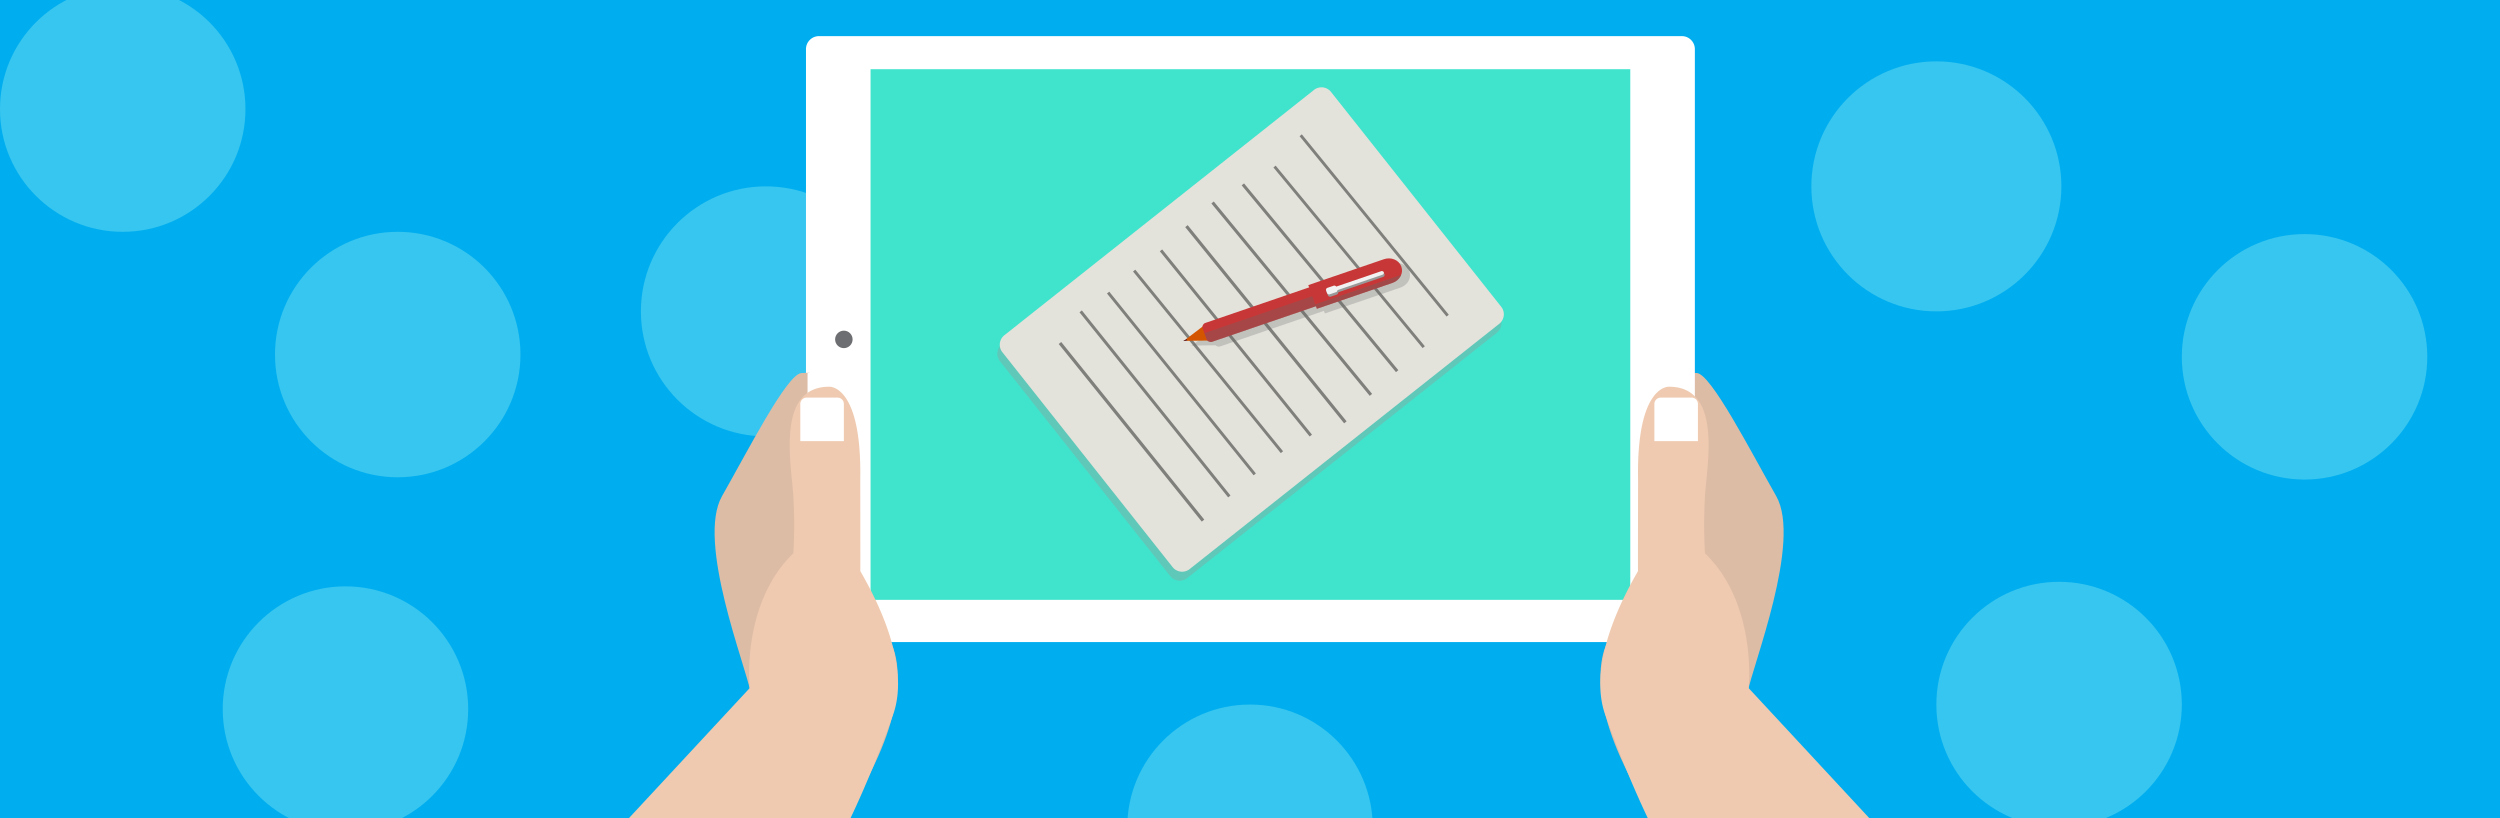 <svg xmlns="http://www.w3.org/2000/svg" xmlns:xlink="http://www.w3.org/1999/xlink" width="1100" height="360" viewBox="0 0 1100 360">
  <defs>
    <clipPath id="clip-path">
      <rect id="長方形_2653" data-name="長方形 2653" width="1100" height="360" transform="translate(3007 8735)" fill="#37c6f0"/>
    </clipPath>
    <clipPath id="clip-path-2">
      <rect id="長方形_2474" data-name="長方形 2474" width="1100" height="360" transform="translate(3007 8735)" fill="#00aeef"/>
    </clipPath>
  </defs>
  <g id="グループ_3988" data-name="グループ 3988" transform="translate(-3007 -8735)">
    <g id="グループ_3975" data-name="グループ 3975">
      <rect id="長方形_1737" data-name="長方形 1737" width="1100" height="360" transform="translate(3007 8735)" fill="#00aeef"/>
      <g id="マスクグループ_125" data-name="マスクグループ 125" clip-path="url(#clip-path)">
        <g id="グループ_3974" data-name="グループ 3974">
          <circle id="楕円形_255" data-name="楕円形 255" cx="55" cy="55" r="55" transform="translate(3289 8817)" fill="#37c6f0"/>
          <circle id="楕円形_256" data-name="楕円形 256" cx="55" cy="55" r="55" transform="translate(3804 8762)" fill="#37c6f0"/>
          <circle id="楕円形_257" data-name="楕円形 257" cx="54" cy="54" r="54" transform="translate(3859 8991)" fill="#37c6f0"/>
          <circle id="楕円形_258" data-name="楕円形 258" cx="54" cy="54" r="54" transform="translate(3967 8838)" fill="#37c6f0"/>
          <circle id="楕円形_259" data-name="楕円形 259" cx="54" cy="54" r="54" transform="translate(3503 9045)" fill="#37c6f0"/>
          <circle id="楕円形_260" data-name="楕円形 260" cx="54" cy="54" r="54" transform="translate(3105 8993)" fill="#37c6f0"/>
          <circle id="楕円形_262" data-name="楕円形 262" cx="54" cy="54" r="54" transform="translate(3128 8837)" fill="#37c6f0"/>
          <circle id="楕円形_263" data-name="楕円形 263" cx="54" cy="54" r="54" transform="translate(3007 8729)" fill="#37c6f0"/>
        </g>
      </g>
      <g id="マスクグループ_122" data-name="マスクグループ 122" clip-path="url(#clip-path-2)">
        <g id="グループ_3844" data-name="グループ 3844" transform="translate(1471.1 -580.103)">
          <path id="パス_9116" data-name="パス 9116" d="M1595.869,676.346s-53.362-41.581-60.431-48.269-11.781-13.722-9.806-25.122,23.944-66.322,12.544-86.315c-11.366-19.994-28.656-53.743-34.928-54.159-6.272-.381-2.738,0-2.738,0V573.5s0,9.009-9.009,9.009h-28.24s-9.009,16.875,7.831,52.184l19.994,41.581h104.784Z" transform="translate(779.255 9016.757)" fill="#ddbca6"/>
          <path id="パス_9117" data-name="パス 9117" d="M837.687,301.5H458.017a5.723,5.723,0,0,1-5.717-5.717V40.617a5.723,5.723,0,0,1,5.717-5.717h379.67a5.723,5.723,0,0,1,5.718,5.717v255.2A5.716,5.716,0,0,1,837.687,301.5Z" transform="translate(1438.231 9296.1)" fill="#fff"/>
          <rect id="長方形_2473" data-name="長方形 2473" width="334.277" height="233.478" transform="translate(1918.945 9345.553)" fill="#40e3cc"/>
          <path id="パス_9119" data-name="パス 9119" d="M178.9,676.411s53.362-41.581,60.431-48.269c7.069-6.653,11.781-13.722,9.806-25.122-1.975-11.365-23.944-66.322-12.544-86.315,11.365-19.994,28.622-53.744,34.893-54.125s2.737,0,2.737,0V573.6s0,9.009,9.009,9.009h28.24s9.009,16.875-7.831,52.184L283.65,676.376H178.9Z" transform="translate(1617 9016.69)" fill="#ddbca6"/>
          <path id="パス_9120" data-name="パス 9120" d="M248.756,612.8s-3.916-36.972,19.231-59.322a219.651,219.651,0,0,0,0-25.122c-.8-13.722-7.831-48.061,15.7-48.165,0,0,14.519-1.282,13.722,41.1,0,0,.069,38.844.035,40.022,4.678,8.247,23.181,40.334,14.138,63.966,0,0-13.375,38.047-27.894,62.753H178.9L248.756,612.8Z" transform="translate(1617 9005.072)" fill="#efcab0"/>
          <path id="パス_9121" data-name="パス 9121" d="M463.962,513.162H444.8V496.807A2.8,2.8,0,0,1,447.607,494h13.548a2.8,2.8,0,0,1,2.807,2.807Z" transform="translate(1443.237 8996.047)" fill="#fff"/>
          <path id="パス_9122" data-name="パス 9122" d="M1525.891,612.8s3.916-36.972-19.231-59.322a219.71,219.71,0,0,1,0-25.122c.8-13.722,7.831-48.061-15.7-48.165,0,0-14.519-1.282-13.722,41.1,0,0-.069,38.844-.035,40.022-4.678,8.247-23.182,40.334-14.138,63.966,0,0,13.375,38.047,27.894,62.753h104.75Z" transform="translate(779.412 9005.072)" fill="#efcab0"/>
          <path id="パス_9123" data-name="パス 9123" d="M1529.3,513.162h19.162V496.807a2.8,2.8,0,0,0-2.807-2.807h-13.548a2.8,2.8,0,0,0-2.807,2.807Z" transform="translate(734.526 8996.047)" fill="#fff"/>
          <circle id="楕円形_239" data-name="楕円形 239" cx="3.846" cy="3.846" r="3.846" transform="translate(1903.352 9460.594)" fill="#6d6e71"/>
          <g id="グループ_3843" data-name="グループ 3843" transform="translate(1974.733 9353.522)">
            <path id="パス_9124" data-name="パス 9124" d="M353.8,256.01l-74.9-94.542a5.331,5.331,0,0,0-7.489-.868L135.176,268.526a5.331,5.331,0,0,0-.868,7.489l74.9,94.542a5.331,5.331,0,0,0,7.489.868L352.929,263.5A5.331,5.331,0,0,0,353.8,256.01Z" transform="translate(-133.155 -155.495)" fill="#999" opacity="0.357"/>
            <path id="パス_9125" data-name="パス 9125" d="M357.69,241.58l-74.9-94.542a5.331,5.331,0,0,0-7.489-.868L139.069,254.1a5.331,5.331,0,0,0-.868,7.489l74.9,94.542a5.331,5.331,0,0,0,7.489.868L356.822,249.069A5.331,5.331,0,0,0,357.69,241.58Z" transform="translate(-135.982 -145.017)" fill="#e3e2db"/>
            <g id="グループ_3833" data-name="グループ 3833" transform="translate(133.47 21.097)" opacity="0.439">
              <path id="パス_9126" data-name="パス 9126" d="M620.48,222.049q19.936,24.425,39.846,48.87,12.415,15.243,24.821,30.494" transform="translate(-620.48 -222.049)" fill="#999"/>
              <path id="パス_9127" data-name="パス 9127" d="M620.48,222.049q19.936,24.425,39.846,48.87,12.415,15.243,24.821,30.494" transform="translate(-620.48 -222.049)" fill="none" stroke="#000" stroke-width="1.276"/>
            </g>
            <g id="グループ_3834" data-name="グループ 3834" transform="translate(121.959 34.861)" opacity="0.439">
              <path id="パス_9128" data-name="パス 9128" d="M578.453,272.3q20.236,24.459,40.447,48.937,12.6,15.264,25.2,30.536" transform="translate(-578.453 -272.302)" fill="#999"/>
              <path id="パス_9129" data-name="パス 9129" d="M578.453,272.3q20.236,24.459,40.447,48.937,12.6,15.264,25.2,30.536" transform="translate(-578.453 -272.302)" fill="none" stroke="#000" stroke-width="1.277"/>
            </g>
            <g id="グループ_3835" data-name="グループ 3835" transform="translate(108.019 42.708)" opacity="0.439">
              <path id="パス_9130" data-name="パス 9130" d="M527.554,300.952q20.931,25.292,41.835,50.605,13.035,15.785,26.059,31.578" transform="translate(-527.554 -300.952)" fill="#999"/>
              <path id="パス_9131" data-name="パス 9131" d="M527.554,300.952q20.931,25.292,41.835,50.605,13.035,15.785,26.059,31.578" transform="translate(-527.554 -300.952)" fill="none" stroke="#000" stroke-width="1.34"/>
            </g>
            <g id="グループ_3836" data-name="グループ 3836" transform="translate(94.701 50.671)" opacity="0.439">
              <path id="パス_9132" data-name="パス 9132" d="M478.926,330.028q21.477,26.052,42.927,52.124,13.375,16.258,26.74,32.525" transform="translate(-478.926 -330.028)" fill="#999"/>
              <path id="パス_9133" data-name="パス 9133" d="M478.926,330.028q21.477,26.052,42.927,52.124,13.375,16.258,26.74,32.525" transform="translate(-478.926 -330.028)" fill="none" stroke="#000" stroke-width="1.358"/>
            </g>
            <g id="グループ_3837" data-name="グループ 3837" transform="translate(83.203 61.082)" opacity="0.439">
              <path id="パス_9134" data-name="パス 9134" d="M436.947,368.041q21.556,26.565,43.085,53.153,13.424,16.579,26.838,33.167" transform="translate(-436.947 -368.041)" fill="#999"/>
              <path id="パス_9135" data-name="パス 9135" d="M436.947,368.041q21.556,26.565,43.085,53.153,13.424,16.579,26.838,33.167" transform="translate(-436.947 -368.041)" fill="none" stroke="#000" stroke-width="1.39"/>
            </g>
            <g id="グループ_3838" data-name="グループ 3838" transform="translate(72.013 71.736)" opacity="0.439">
              <path id="パス_9136" data-name="パス 9136" d="M396.088,406.94q20.318,25.079,40.609,50.18,12.653,15.652,25.3,31.312" transform="translate(-396.088 -406.94)" fill="#999"/>
              <path id="パス_9137" data-name="パス 9137" d="M396.088,406.94q20.318,25.079,40.609,50.18,12.653,15.652,25.3,31.312" transform="translate(-396.088 -406.94)" fill="none" stroke="#000" stroke-width="1.312"/>
            </g>
            <g id="グループ_3839" data-name="グループ 3839" transform="translate(60.198 80.643)" opacity="0.439">
              <path id="パス_9138" data-name="パス 9138" d="M352.95,439.462q20.043,24.589,40.061,49.2,12.482,15.346,24.954,30.7" transform="translate(-352.95 -439.462)" fill="#999"/>
              <path id="パス_9139" data-name="パス 9139" d="M352.95,439.462q20.043,24.589,40.061,49.2,12.482,15.346,24.954,30.7" transform="translate(-352.95 -439.462)" fill="none" stroke="#000" stroke-width="1.288"/>
            </g>
            <g id="グループ_3840" data-name="グループ 3840" transform="translate(48.74 90.321)" opacity="0.439">
              <path id="パス_9140" data-name="パス 9140" d="M311.115,474.8Q331,499.41,350.865,524.044q12.386,15.361,24.761,30.73" transform="translate(-311.115 -474.797)" fill="#999"/>
              <path id="パス_9141" data-name="パス 9141" d="M311.115,474.8Q331,499.41,350.865,524.044q12.386,15.361,24.761,30.73" transform="translate(-311.115 -474.797)" fill="none" stroke="#000" stroke-width="1.287"/>
            </g>
            <g id="グループ_3841" data-name="グループ 3841" transform="translate(36.665 98.581)" opacity="0.439">
              <path id="パス_9142" data-name="パス 9142" d="M267.025,504.959q20.163,25.063,40.3,50.146,12.556,15.642,25.1,31.292" transform="translate(-267.025 -504.959)" fill="#999"/>
              <path id="パス_9143" data-name="パス 9143" d="M267.025,504.959q20.163,25.063,40.3,50.146,12.556,15.642,25.1,31.292" transform="translate(-267.025 -504.959)" fill="none" stroke="#000" stroke-width="1.319"/>
            </g>
            <g id="グループ_3842" data-name="グループ 3842" transform="translate(27.554 112.507)" opacity="0.439">
              <path id="パス_9144" data-name="パス 9144" d="M233.76,555.8q19.4,24.052,38.782,48.124,12.084,15.011,24.158,30.029" transform="translate(-233.76 -555.804)" fill="#999"/>
              <path id="パス_9145" data-name="パス 9145" d="M233.76,555.8q19.4,24.052,38.782,48.124,12.084,15.011,24.158,30.029" transform="translate(-233.76 -555.804)" fill="none" stroke="#000" stroke-width="1.417"/>
            </g>
            <path id="パス_9146" data-name="パス 9146" d="M535.584,427.4a6.789,6.789,0,0,0-2.4.367L499.926,439.16l.362,1-45.5,15.587a2.077,2.077,0,0,0-1.439,1.688l-7.024,5.374.026.072-1.329.788s.025.132.038.105l1.545-.194.031.084,8.935-.1a2.173,2.173,0,0,0,2.226.448l45.5-15.585.415,1.14,33.258-11.393c3.2-1.1,4.943-4.28,3.9-7.139l-.031-.087a5.64,5.64,0,0,0-5.258-3.548Z" transform="translate(-359.607 -350.059)" fill="#666" opacity="0.26"/>
            <path id="パス_9147" data-name="パス 9147" d="M434.046,549.733l-.288-.791-1.536.911s.025.132.038.105Z" transform="translate(-350.313 -438.315)" fill="#500"/>
            <path id="パス_9148" data-name="パス 9148" d="M446.715,534.874l-2.335-6.415-7.4,5.661.311.855Z" transform="translate(-353.769 -423.441)" fill="#d45500"/>
            <path id="パス_9149" data-name="パス 9149" d="M533.408,440.647l1.71,4.7a1.969,1.969,0,0,1-1.35,2.47l-66.732,22.859a2.062,2.062,0,0,1-2.649-1.1l-1.71-4.7a1.969,1.969,0,0,1,1.35-2.47l66.732-22.859A2.062,2.062,0,0,1,533.408,440.647Z" transform="translate(-372.352 -358.788)" fill="#c83737"/>
            <path id="パス_9150" data-name="パス 9150" d="M537.539,454.105a1.965,1.965,0,0,1-1.349,2.47l-66.732,22.859a2.058,2.058,0,0,1-2.65-1.1l-.974-2.676,70.731-24.228Z" transform="translate(-374.719 -367.508)" fill="#666" opacity="0.338"/>
            <path id="パス_9151" data-name="パス 9151" d="M673.634,423.484c1.041,2.859-.7,6.043-3.9,7.14l-33.258,11.392-3.788-10.407,33.258-11.392c3.2-1.1,6.617.321,7.658,3.18Z" transform="translate(-495.874 -344.575)" fill="#c83737"/>
            <path id="パス_9152" data-name="パス 9152" d="M693.2,442.907a1.048,1.048,0,0,1,1.346.559,1,1,0,0,1-.686,1.255l-20.774,7.116a1.048,1.048,0,0,1-1.346-.559,1,1,0,0,1,.686-1.255Z" transform="translate(-524.192 -361.274)" fill="#999"/>
            <path id="パス_9153" data-name="パス 9153" d="M666.524,466.362l.55,1.512a1,1,0,0,1-.686,1.255l-2.484.851a1.048,1.048,0,0,1-1.346-.559l-.55-1.512a1,1,0,0,1,.686-1.255l2.484-.851A1.048,1.048,0,0,1,666.524,466.362Z" transform="translate(-517.127 -377.898)" fill="#999"/>
            <path id="パス_9154" data-name="パス 9154" d="M692.2,440.386a1,1,0,0,1,1.3.425.952.952,0,0,1-.734,1.121l-20.773,7.116a1,1,0,0,1-1.3-.425.953.953,0,0,1,.735-1.122Z" transform="translate(-523.44 -359.435)" fill="#f2f2f2"/>
            <path id="パス_9155" data-name="パス 9155" d="M665.633,464.141l.469,1.289a.952.952,0,0,1-.735,1.121l-2.484.851a1,1,0,0,1-1.3-.425l-.469-1.289a.952.952,0,0,1,.735-1.122l2.483-.851A1,1,0,0,1,665.633,464.141Z" transform="translate(-516.49 -376.375)" fill="#f2f2f2"/>
            <path id="パス_9156" data-name="パス 9156" d="M681.7,446.288a6.229,6.229,0,0,1-3.83,3.536l-33.258,11.392-.72-1.977Z" transform="translate(-504.008 -363.775)" fill="#666" opacity="0.39"/>
          </g>
        </g>
      </g>
    </g>
  </g>
</svg>

